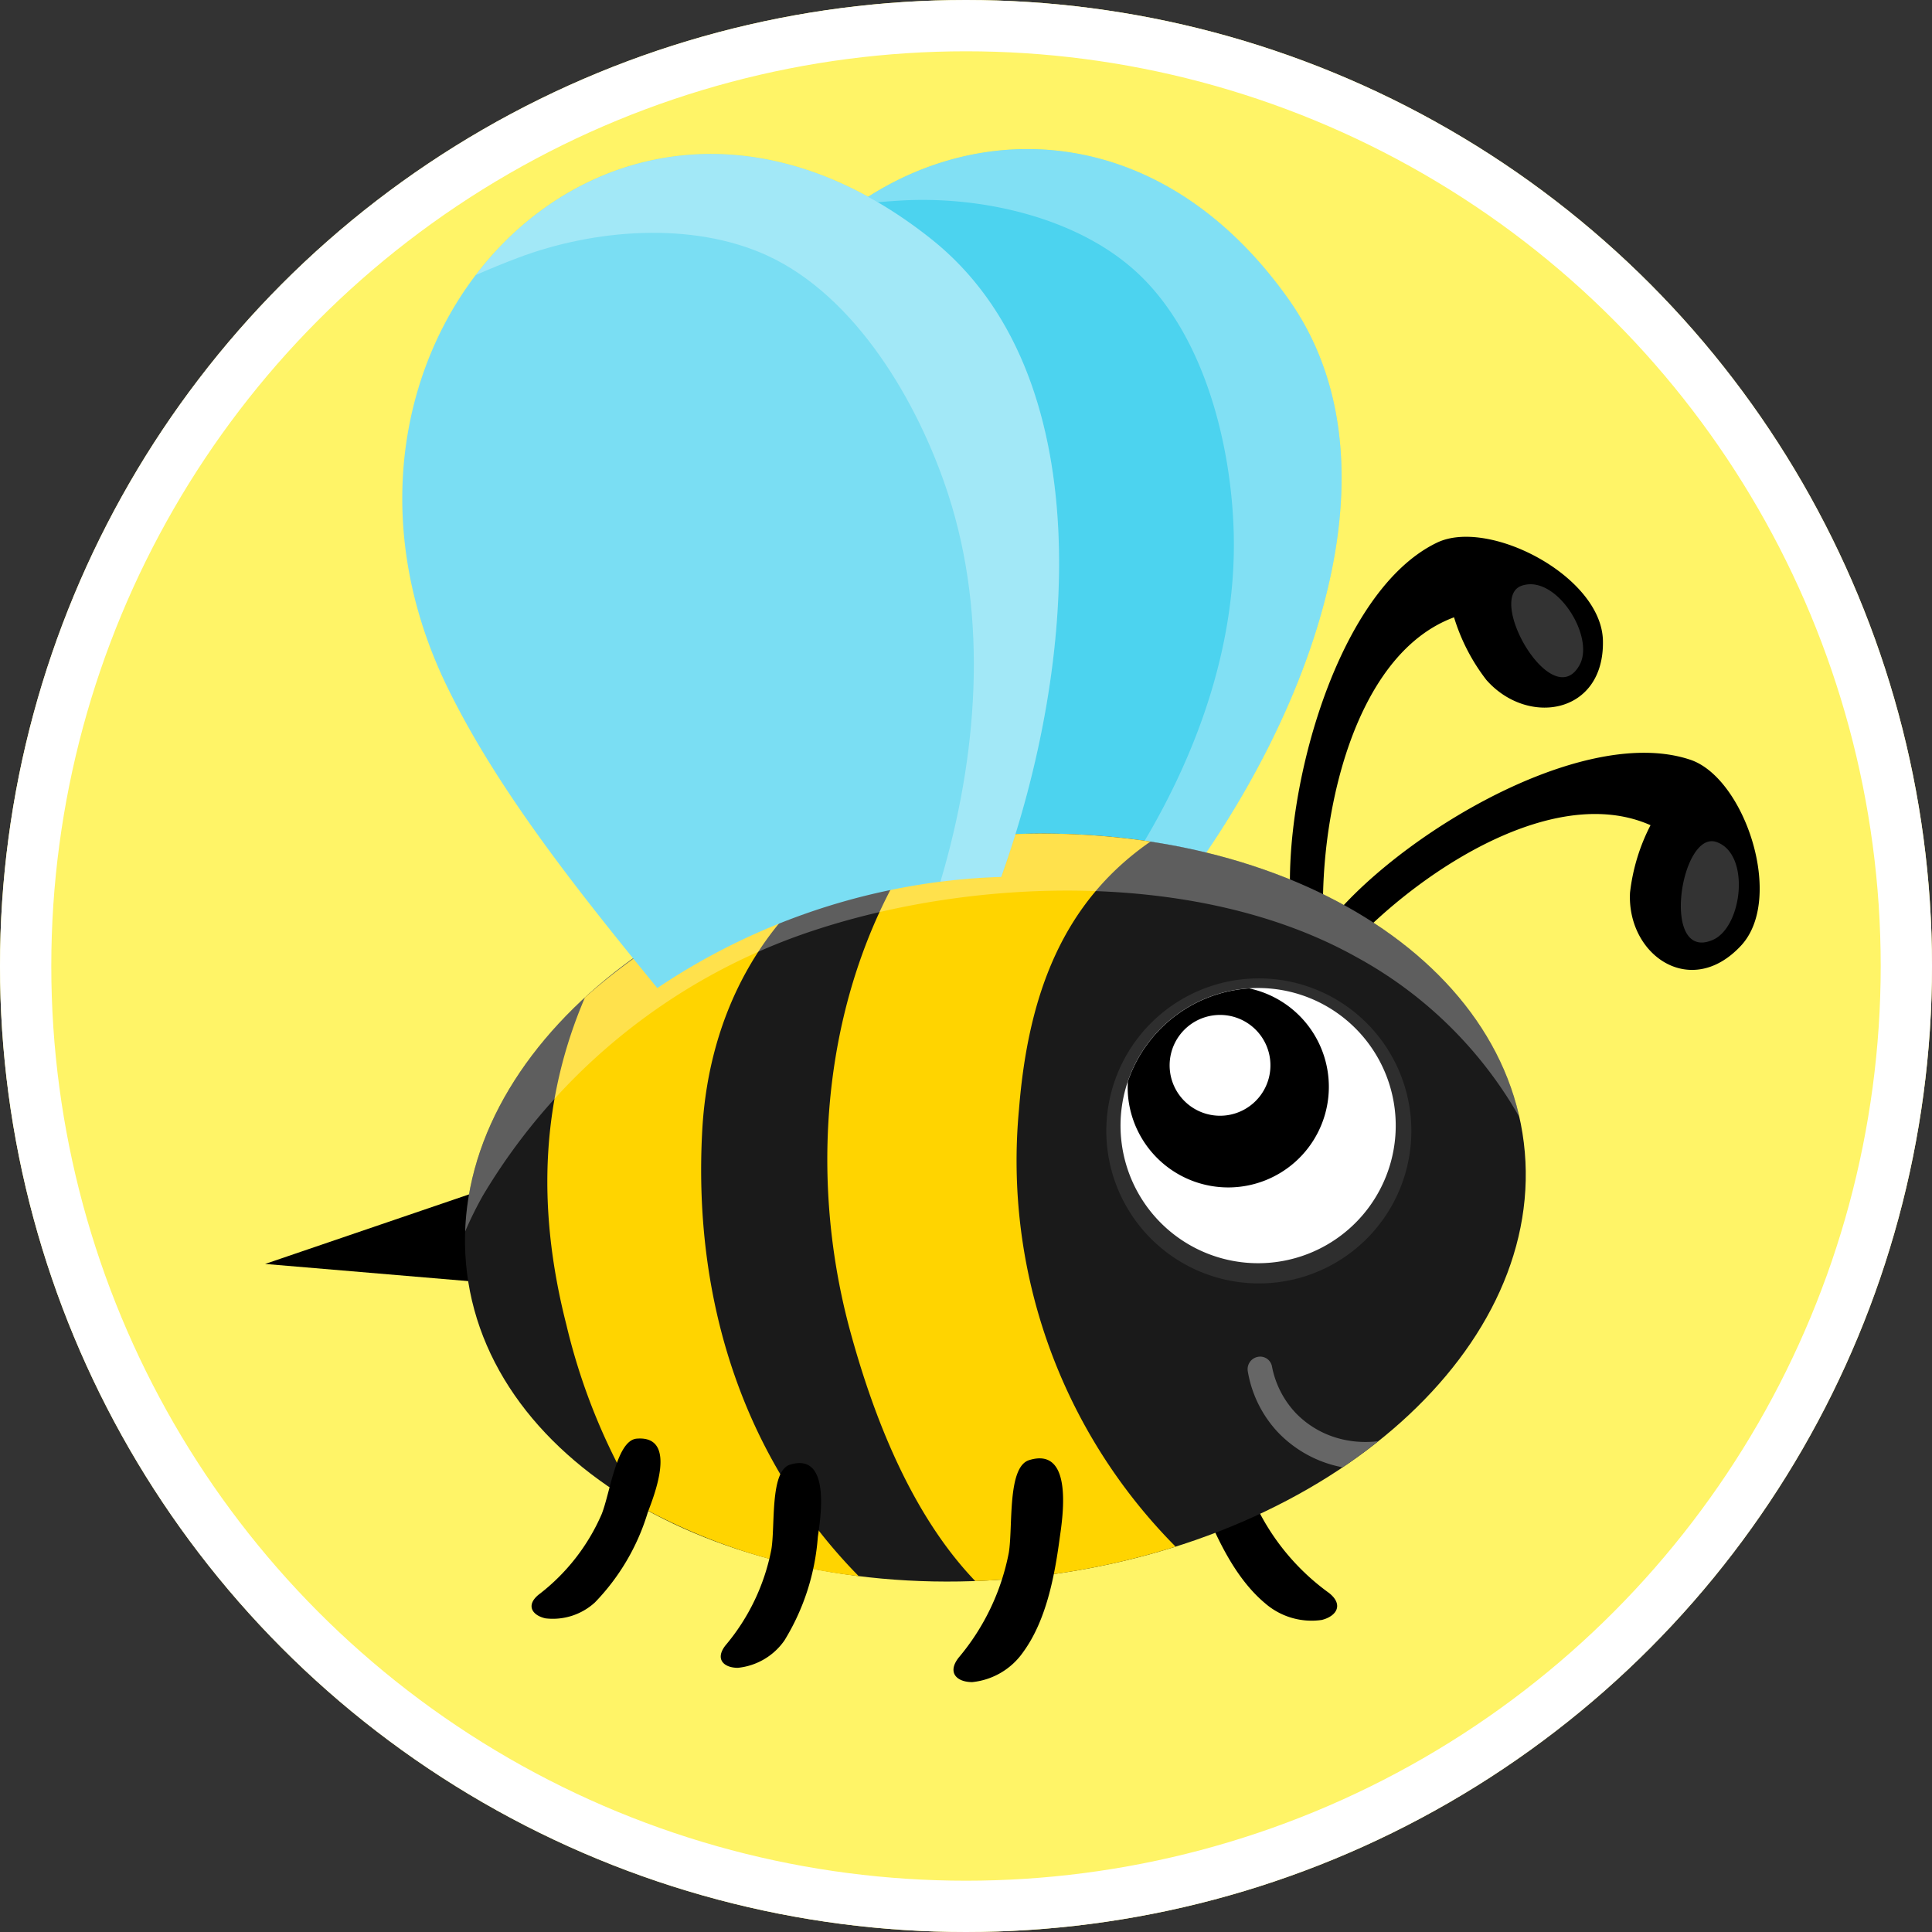 <svg id="Component_4_1" data-name="Component 4 – 1" xmlns="http://www.w3.org/2000/svg" width="113" height="113" viewBox="0 0 113 113">
  <rect x="0" y="0" width="113" height="113" fill="#333333" stroke="none"/>
  <g id="Ellipse_50" data-name="Ellipse 50" fill="#fff467" stroke="#fff" stroke-width="3">
    <circle cx="56.5" cy="56.5" r="56.5" stroke="none"/>
    <circle cx="56.5" cy="56.5" r="55" fill="none"/>
  </g>
  <g id="Group_1291" data-name="Group 1291" transform="translate(107.916 92.133) rotate(173)">
    <g id="Group_1106" data-name="Group 1106" transform="translate(21.241 42.491)">
      <path id="Path_2647" data-name="Path 2647" d="M20.27,2.453A23.539,23.539,0,0,0,32.5,2.572c1.988,6.905,4.226,14.5,4.558,21.418C38.084,45.275,12.693,55.452,1.971,35.55-4.145,24.2,5.071,8.834,14.589,0A23.309,23.309,0,0,0,20.27,2.453Z" transform="translate(0 0)" fill="#4cd3ef"/>
      <path id="Path_2648" data-name="Path 2648" d="M17.375,1.422C11.97,7.11,7.591,14.431,6.823,22.348c-.511,5.269.325,12.065,4.026,16.143,3.117,3.435,8.362,5.263,12.918,5.552.836.053,1.7.085,2.573.095C18.378,48.37,7.919,46.589,1.971,35.55-4.145,24.2,5.071,8.834,14.589,0A23.155,23.155,0,0,0,17.375,1.422Z" transform="translate(0 0)" fill="#fff" opacity="0.3"/>
    </g>
    <path id="Path_2649" data-name="Path 2649" d="M.39,1.536A13.466,13.466,0,0,1,4.051,7.27c.433,1.474.509,4.989,1.84,5.227,2.767.5,1.466-3.812,1.2-4.81-.563-2.147-1.363-4.637-2.922-6.3A4.143,4.143,0,0,0,1,.017C.122.125-.4.738.39,1.536Z" transform="translate(29.699 1.117)"/>
    <path id="Path_2650" data-name="Path 2650" d="M26.019,4.633c-4.1,4.72-16.54,10.623-22.854,7.6C.143,10.781-1.328,3.505,1.554,1.082,4.86-1.7,8.247,1.351,7.62,4.949A11.414,11.414,0,0,1,5.948,8.72c6.233,3.735,16.829-2.713,20.492-7Z" transform="translate(0 36.208)"/>
    <path id="Path_2651" data-name="Path 2651" d="M20.023,2.379c.355,6.243-4.439,19.15-11.075,21.386C5.772,24.836-.357,20.648.016,16.9.445,12.6,5,12.424,7.062,15.44a11.4,11.4,0,0,1,1.432,3.868C15.566,17.637,18.658,5.625,18.293,0Z" transform="translate(7.379 39.089)"/>
    <path id="Path_2652" data-name="Path 2652" d="M0,6.022,14.372,3.011,0,0Z" transform="translate(75.131 26.322)"/>
    <path id="Path_2653" data-name="Path 2653" d="M62.279,21.7C62.279,9.716,48.336,0,31.14,0S0,9.716,0,21.7,13.941,43.4,31.14,43.4,62.279,33.687,62.279,21.7Z" transform="translate(15.567 5.699)" fill="#1a1a1a"/>
    <path id="Path_2654" data-name="Path 2654" d="M8.921,0a8.921,8.921,0,1,0,8.922,8.921A8.931,8.931,0,0,0,8.921,0Z" transform="translate(21.944 21.051)" fill="gray" opacity="0.2"/>
    <path id="Path_2655" data-name="Path 2655" d="M16.1,8.048A8.048,8.048,0,1,0,8.048,16.1,8.047,8.047,0,0,0,16.1,8.048Z" transform="translate(22.817 22.233)" fill="#fff"/>
    <path id="Path_2656" data-name="Path 2656" d="M11.68,6.905a8.049,8.049,0,0,1-7.254,4.557c-.154,0-.308-.005-.46-.014a5.885,5.885,0,1,1,7.808-5.56A5.823,5.823,0,0,1,11.68,6.905Z" transform="translate(26.439 26.865)"/>
    <path id="Path_2657" data-name="Path 2657" d="M5.9,2.948A2.948,2.948,0,1,0,2.949,5.9,2.949,2.949,0,0,0,5.9,2.948Z" transform="translate(29.699 31.104)" fill="#fff"/>
    <path id="Path_2658" data-name="Path 2658" d="M0,41.843c5.57-2.921,8.205-8.081,9.54-14.6A32.032,32.032,0,0,0,3.567.733,44.033,44.033,0,0,1,11.613,0q1.943,0,3.83.162c3.23,4.323,4.725,10.224,5.476,15.384,1.413,9.734-.97,20.363-7.376,27.813q-.959.042-1.93.043A43.144,43.144,0,0,1,0,41.843Z" transform="translate(35.094 5.699)" fill="#ffd400"/>
    <path id="Path_2659" data-name="Path 2659" d="M16.9,5.536A36.179,36.179,0,0,1,19.987,16.67c.936,7.265-.253,13.447-3.412,18.876A36.692,36.692,0,0,1,0,41.752c5.646-2.7,9.477-7.972,10.7-14.679C12.531,16.961,10.519,7.437,4.81,0A34.533,34.533,0,0,1,16.9,5.536Z" transform="translate(52.459 6.979)" fill="#ffd400"/>
    <path id="Path_2660" data-name="Path 2660" d="M31.063,20.179C14.6,20.179,1.123,11.275,0,0A24.35,24.35,0,0,0,8.3,10.433c8.384,6.155,21.421,7.414,31.384,5.415A35.43,35.43,0,0,0,60.716,2.842,21.358,21.358,0,0,0,62.013.87C60.3,11.729,47.1,20.179,31.063,20.179Z" transform="translate(15.644 28.923)" fill="#fff" opacity="0.3"/>
    <path id="Path_2661" data-name="Path 2661" d="M7.238,1.534a13.485,13.485,0,0,0-3.66,5.735c-.432,1.474-.509,4.99-1.841,5.229-2.766.5-1.464-3.812-1.2-4.81C1.1,5.541,1.9,3.051,3.457,1.392A4.137,4.137,0,0,1,6.625.017C7.506.124,8.034.738,7.238,1.534Z" transform="translate(44.809 0)"/>
    <path id="Path_2662" data-name="Path 2662" d="M6.625,1.405a12.313,12.313,0,0,0-3.35,5.248c-.4,1.348-.466,4.565-1.684,4.784-2.533.455-1.342-3.488-1.1-4.4A13.44,13.44,0,0,1,3.165,1.274,3.781,3.781,0,0,1,6.064.016C6.87.114,7.353.675,6.625,1.405Z" transform="translate(58.872 2.501)"/>
    <path id="Path_2663" data-name="Path 2663" d="M8.047,1.547A11.847,11.847,0,0,0,3.809,5.772C3.157,6.955,2.421,9.958,1.232,9.909-1.24,9.808.7,6.356,1.117,5.55A12.931,12.931,0,0,1,4.826.7,3.646,3.646,0,0,1,7.811.127C8.546.387,8.881,1.014,8.047,1.547Z" transform="translate(67.941 6.633)"/>
    <path id="Path_2664" data-name="Path 2664" d="M6.418,7.016a.7.7,0,0,1-.77-.64,5.466,5.466,0,0,0-1.08-2.93A5.522,5.522,0,0,0,2.051,1.616,5.97,5.97,0,0,0,0,1.265Q1.089.6,2.263,0c.133.043.263.088.393.138A7.011,7.011,0,0,1,5.807,2.547,6.883,6.883,0,0,1,7.086,6.26.734.734,0,0,1,6.418,7.016Z" transform="translate(26.135 9.845)" fill="#666"/>
    <g id="Group_1107" data-name="Group 1107" transform="translate(38.126 42.553)">
      <path id="Path_2665" data-name="Path 2665" d="M7.727,4.127A38.379,38.379,0,0,0,26.643,0c3.785,6,7.8,12.485,10.02,18.9C44.057,40.2,21.977,58.419,5.394,41.525-3.425,32.541-.094,15.885,5.886,4Q6.8,4.088,7.727,4.127Z" transform="translate(0 0)" fill="#7adef3"/>
      <path id="Path_2666" data-name="Path 2666" d="M7.727.123c.575.025,1.15.033,1.721.03C6.4,7.136,4.772,15.082,6.238,22.6c1.074,5.511,3.94,12.157,8.826,15.152,4.116,2.522,9.854,2.752,14.453,1.632.842-.205,1.706-.44,2.576-.7-6.612,6.771-17.5,8.2-26.7-1.166C-3.425,28.537-.094,11.88,5.886,0Q6.8.084,7.727.123Z" transform="translate(0 4.004)" fill="#fff" opacity="0.3"/>
    </g>
    <path id="Path_2667" data-name="Path 2667" d="M2.267,5.552C.6,4.985-.609,1.936.326.612c1.928-2.732,5,4.539,2.8,5A1.618,1.618,0,0,1,2.267,5.552Z" transform="translate(8.588 54.139)" fill="#666" opacity="0.5"/>
    <path id="Path_2668" data-name="Path 2668" d="M.377,5.149C-.573,3.663.39.53,1.948.079c3.21-.929,1.069,6.668-.935,5.653A1.618,1.618,0,0,1,.377,5.149Z" transform="translate(1.211 37.743)" fill="#666" opacity="0.5"/>
  </g>
</svg>
